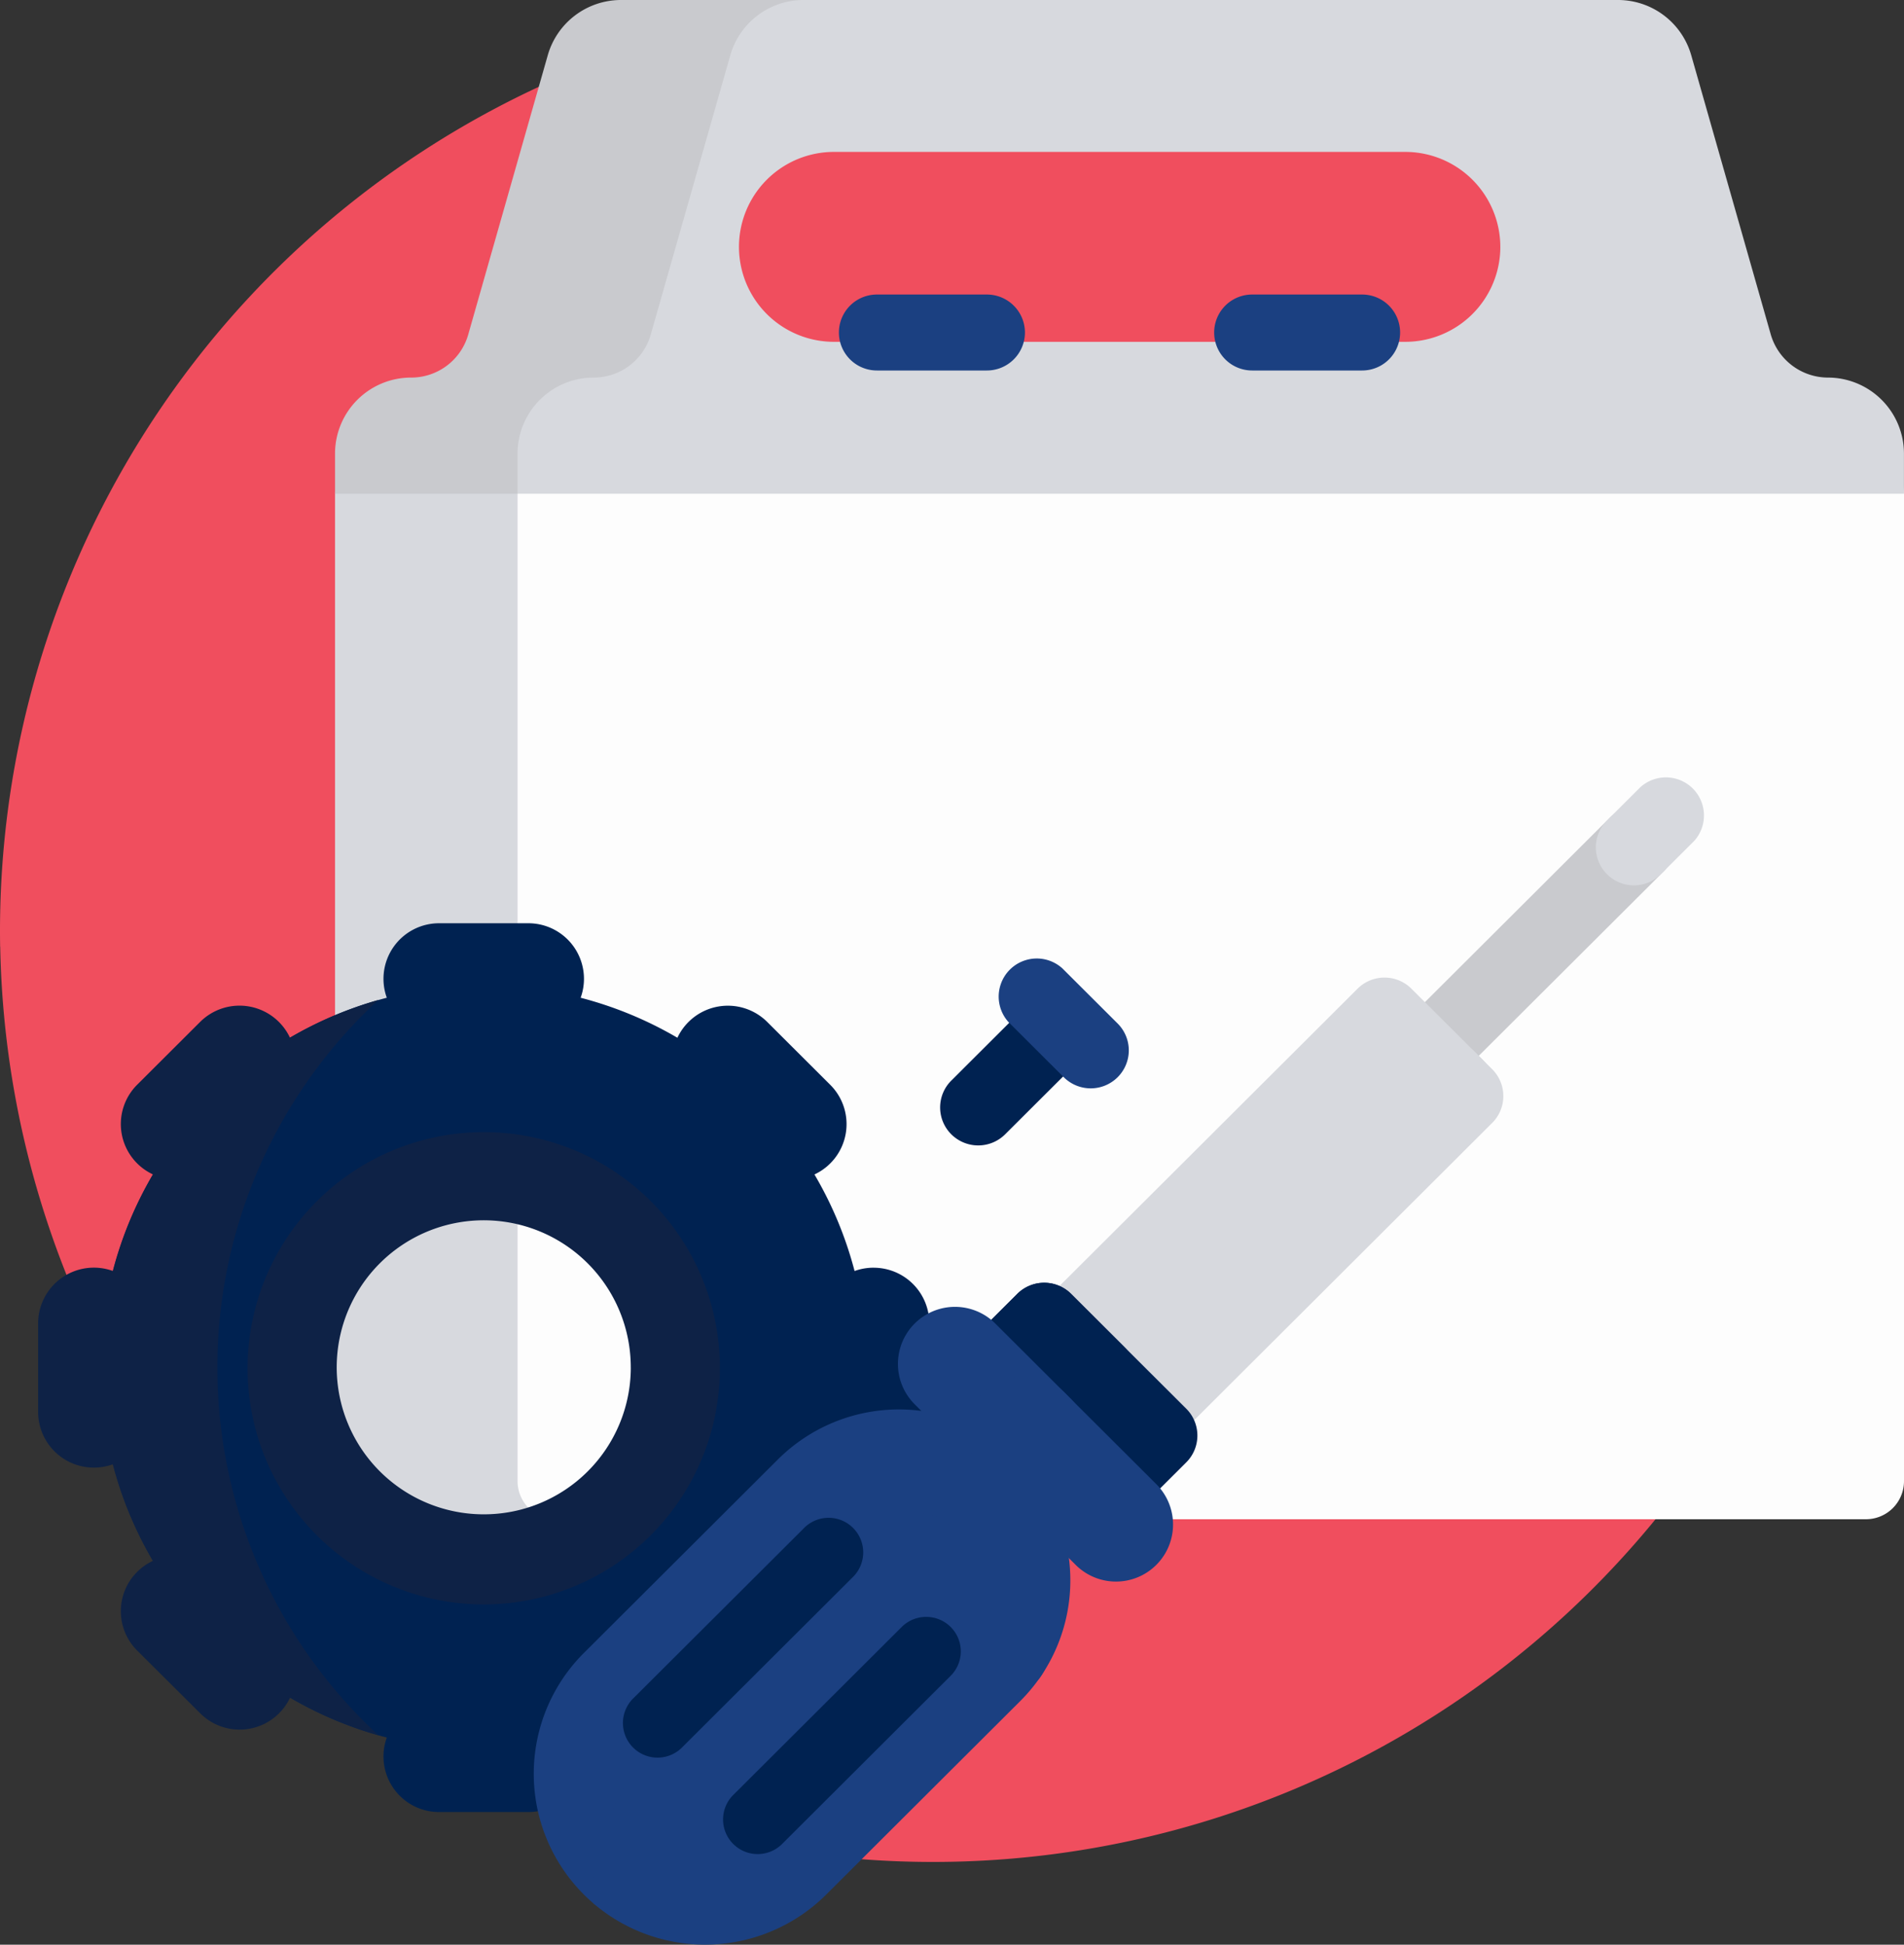 <svg xmlns="http://www.w3.org/2000/svg" width="140" height="143" viewBox="0 0 140 143">
  <rect x="0" y="0" width="140" height="143" fill="#333333" stroke="none"/>
  <g id="HVAC-Installs-Icon" transform="translate(-6)">
    <path id="Path_2313" data-name="Path 2313" d="M120.4,22.48V76.752H7.638q-.041-.858-.061-1.72c0-.163-1.565-.325-1.568-.488Q6,73.985,6,73.426A68.456,68.456,0,0,1,49.63,9.673C57.369,6.655,88.748,6.1,95.27,8.158A68.565,68.565,0,0,1,120.4,22.48Z" transform="translate(0 -4.998)" fill="#f04e5e"/>
    <path id="Path_2314" data-name="Path 2314" d="M143.229,249A68.6,68.6,0,0,1,6.051,249Z" transform="translate(-0.037 -179.455)" fill="#f04e5e"/>
    <path id="Path_2316" data-name="Path 2316" d="M109.432,198.2H96.779a2.8,2.8,0,0,1-2.8-2.793V122.793a2.8,2.8,0,0,1,2.8-2.793h12.653a2.8,2.8,0,0,1,2.8,2.793V195.41A2.8,2.8,0,0,1,109.432,198.2Z" transform="translate(-63.345 -86.484)" fill="#d7d9de"/>
    <path id="Path_2317" data-name="Path 2317" d="M241.057,198.2H144.713a2.8,2.8,0,0,1-2.8-2.793V122.793a2.8,2.8,0,0,1,2.8-2.793h96.344a2.8,2.8,0,0,1,2.8,2.793V195.41A2.8,2.8,0,0,1,241.057,198.2Z" transform="translate(-97.857 -86.484)" fill="#fdfdfd"/>
    <path id="Path_2318" data-name="Path 2318" d="M221.938,27.765a4.392,4.392,0,0,1-4.229-3.161L211.858,4.06A5.6,5.6,0,0,0,206.471,0H140.23a5.6,5.6,0,0,0-5.387,4.06L128.993,24.6a4.359,4.359,0,0,1-4.184,3.161,5.479,5.479,0,0,0-5.61,5.426,3.121,3.121,0,0,0,3.125,3.118H227.5V33.351a5.593,5.593,0,0,0-5.565-5.586Zm-24.116-9.611a6.991,6.991,0,0,1-7,6.982h-42a6.982,6.982,0,1,1,0-13.965h42A6.992,6.992,0,0,1,197.821,18.154Z" transform="translate(-81.503 0)" fill="#d7d9de"/>
    <path id="Path_2319" data-name="Path 2319" d="M128.432,0a5.6,5.6,0,0,0-5.387,4.06L117.195,24.6A4.359,4.359,0,0,1,113,27.765a5.593,5.593,0,0,0-5.6,5.586v2.957H93.979V33.351a5.593,5.593,0,0,1,5.6-5.586,4.359,4.359,0,0,0,4.194-3.161l5.85-20.545A5.6,5.6,0,0,1,115.011,0Z" transform="translate(-63.345)" fill="#c9cace"/>
    <path id="Path_2321" data-name="Path 2321" d="M239.965,80.337a2.8,2.8,0,0,1-2.8,2.793h-8.086a2.793,2.793,0,1,1,0-5.586h8.086A2.8,2.8,0,0,1,239.965,80.337Zm24.792-2.793h-8.086a2.793,2.793,0,1,0,0,5.586h8.086a2.793,2.793,0,1,0,0-5.586Z" transform="translate(-158.601 -55.886)" fill="#1b4081"/>
    <path id="Path_2322" data-name="Path 2322" d="M253.706,273.884a2.788,2.788,0,0,1,0-3.95l4.839-4.827a2.8,2.8,0,0,1,3.96,3.95l-4.839,4.827A2.805,2.805,0,0,1,253.706,273.884Z" transform="translate(-177.758 -190.474)" fill="#002251"/>
    <path id="Path_2323" data-name="Path 2323" d="M276.758,260.854a2.805,2.805,0,0,1-3.96,0l-4.063-4.053a2.8,2.8,0,0,1,3.96-3.95l4.063,4.053A2.788,2.788,0,0,1,276.758,260.854Z" transform="translate(-188.579 -181.641)" fill="#1b4081"/>
    <path id="Path_2324" data-name="Path 2324" d="M89.238,268.413a4.1,4.1,0,0,0-1.4.244,27.886,27.886,0,0,0-2.95-7.1,4.084,4.084,0,0,0,1.163-6.591l-4.633-4.621a4.1,4.1,0,0,0-6.607,1.16,28.046,28.046,0,0,0-7.115-2.942,4.086,4.086,0,0,0-3.851-5.478H57.295a4.086,4.086,0,0,0-3.851,5.478,28.1,28.1,0,0,0,0,54.4,4.086,4.086,0,0,0,3.851,5.478h6.552a4.086,4.086,0,0,0,3.851-5.478,28.046,28.046,0,0,0,7.115-2.942,4.1,4.1,0,0,0,6.607,1.16l4.633-4.621a4.084,4.084,0,0,0-1.163-6.591,27.907,27.907,0,0,0,2.95-7.1,4.1,4.1,0,0,0,5.492-3.841V272.5a4.09,4.09,0,0,0-4.1-4.085ZM60.571,291.824a16.059,16.059,0,1,1,16.1-16.058A16.079,16.079,0,0,1,60.571,291.824Z" transform="translate(-19.002 -175.194)" fill="#002251"/>
    <path id="Path_2325" data-name="Path 2325" d="M41.05,317.363a28.059,28.059,0,0,1-6.5-2.776,4.1,4.1,0,0,1-6.607,1.16L23.3,311.126a4.084,4.084,0,0,1,1.163-6.591,27.9,27.9,0,0,1-2.95-7.1,4.1,4.1,0,0,1-5.492-3.841v-6.536a4.1,4.1,0,0,1,5.492-3.841,27.9,27.9,0,0,1,2.95-7.1,4.084,4.084,0,0,1-1.163-6.591l4.633-4.621a4.1,4.1,0,0,1,6.607,1.16,28.055,28.055,0,0,1,6.5-2.776,36.782,36.782,0,0,0,0,54.067Zm25.1-27.034A17.364,17.364,0,1,1,48.787,273.01,17.341,17.341,0,0,1,66.151,290.33Zm-6.552,0a10.811,10.811,0,1,0-10.811,10.784A10.8,10.8,0,0,0,59.6,290.33Z" transform="translate(-7.218 -189.758)" fill="#0e2246"/>
    <path id="Path_2326" data-name="Path 2326" d="M364.7,234.72a2.788,2.788,0,0,1,0-3.95l17.226-17.182a2.8,2.8,0,1,1,3.96,3.95L368.657,234.72A2.8,2.8,0,0,1,364.7,234.72Z" transform="translate(-257.671 -153.344)" fill="#c9cace"/>
    <path id="Path_2327" data-name="Path 2327" d="M266.624,295.013l-5.23-5.217a2.788,2.788,0,0,1,0-3.95l27.72-27.649a2.805,2.805,0,0,1,3.96,0l5.23,5.217a2.788,2.788,0,0,1,0,3.95l-27.72,27.649A2.8,2.8,0,0,1,266.624,295.013Z" transform="translate(-183.293 -185.494)" fill="#d7d9de"/>
    <path id="Path_2328" data-name="Path 2328" d="M279.363,307.763,278.1,306.5a2.788,2.788,0,0,1,0-3.95l27.72-27.649a2.805,2.805,0,0,1,3.96,0l1.262,1.259a2.788,2.788,0,0,1,0,3.95l-27.72,27.649A2.805,2.805,0,0,1,279.363,307.763Z" transform="translate(-195.323 -197.536)" fill="#d7d9de"/>
    <path id="Path_2329" data-name="Path 2329" d="M278.363,350.936l-1.98,1.975a2.805,2.805,0,0,1-3.96,0l-8.464-8.442a2.788,2.788,0,0,1,0-3.95l1.98-1.975a2.805,2.805,0,0,1,3.96,0l8.464,8.442A2.788,2.788,0,0,1,278.363,350.936Z" transform="translate(-185.14 -243.4)" fill="#002251"/>
    <path id="Path_2330" data-name="Path 2330" d="M268.2,348.7l-4.24-4.229a2.788,2.788,0,0,1,0-3.95l1.98-1.975a2.805,2.805,0,0,1,3.96,0l4.24,4.229a2.805,2.805,0,0,0-3.96,0l-1.98,1.975A2.788,2.788,0,0,0,268.2,348.7Z" transform="translate(-185.14 -243.4)" fill="#002251"/>
    <path id="Path_2331" data-name="Path 2331" d="M183.36,371.328a12.558,12.558,0,0,0,.5-13.579,4.189,4.189,0,0,0,1.759-6.975l-5.536-5.522a4.195,4.195,0,0,0-5.94,5.925l.515.514a12.6,12.6,0,0,0-10.553,3.574l-14.256,14.22a12.546,12.546,0,0,0,0,17.774q.346.345.711.657c.414.354,1.5.026,1.944.318,4.889,3.2,10.115,2.427,14.413-1.86l14.246-14.108C181.7,371.73,182.939,371.93,183.36,371.328Z" transform="translate(-100.912 -247.94)" fill="#1b4081"/>
    <path id="Path_2332" data-name="Path 2332" d="M197.3,376.238a4.195,4.195,0,0,0,5.94-5.925l-6.747-6.73a4.195,4.195,0,1,0-5.94,5.925Zm-2.53,8.11a12.655,12.655,0,0,1-1.569,1.9l-14.256,14.22a12.625,12.625,0,0,1-17.109.657,14.628,14.628,0,0,1,4.3-11.038L182.8,373.473l.028-.028a3.8,3.8,0,0,1,5.343.05l6.1,6.089a3.773,3.773,0,0,1,.5,4.764Z" transform="translate(-112.193 -261.152)" fill="#1b4081"/>
    <path id="Path_2333" data-name="Path 2333" d="M186.594,404.185,174.14,416.607a2.545,2.545,0,1,1-3.6-3.594l12.453-12.421a2.545,2.545,0,1,1,3.6,3.594Zm7.237,3.624a2.553,2.553,0,0,0-3.6,0l-12.453,12.421a2.545,2.545,0,0,0,3.6,3.594L193.831,411.4A2.537,2.537,0,0,0,193.831,407.809Z" transform="translate(-117.929 -288.171)" fill="#002251"/>
    <path id="Path_2334" data-name="Path 2334" d="M425.9,211.556a2.788,2.788,0,0,1,0-3.95l2.448-2.441a2.8,2.8,0,0,1,3.96,3.95l-2.448,2.441A2.8,2.8,0,0,1,425.9,211.556Z" transform="translate(-301.739 -147.273)" fill="#d7d9de"/>
  </g>
</svg>

